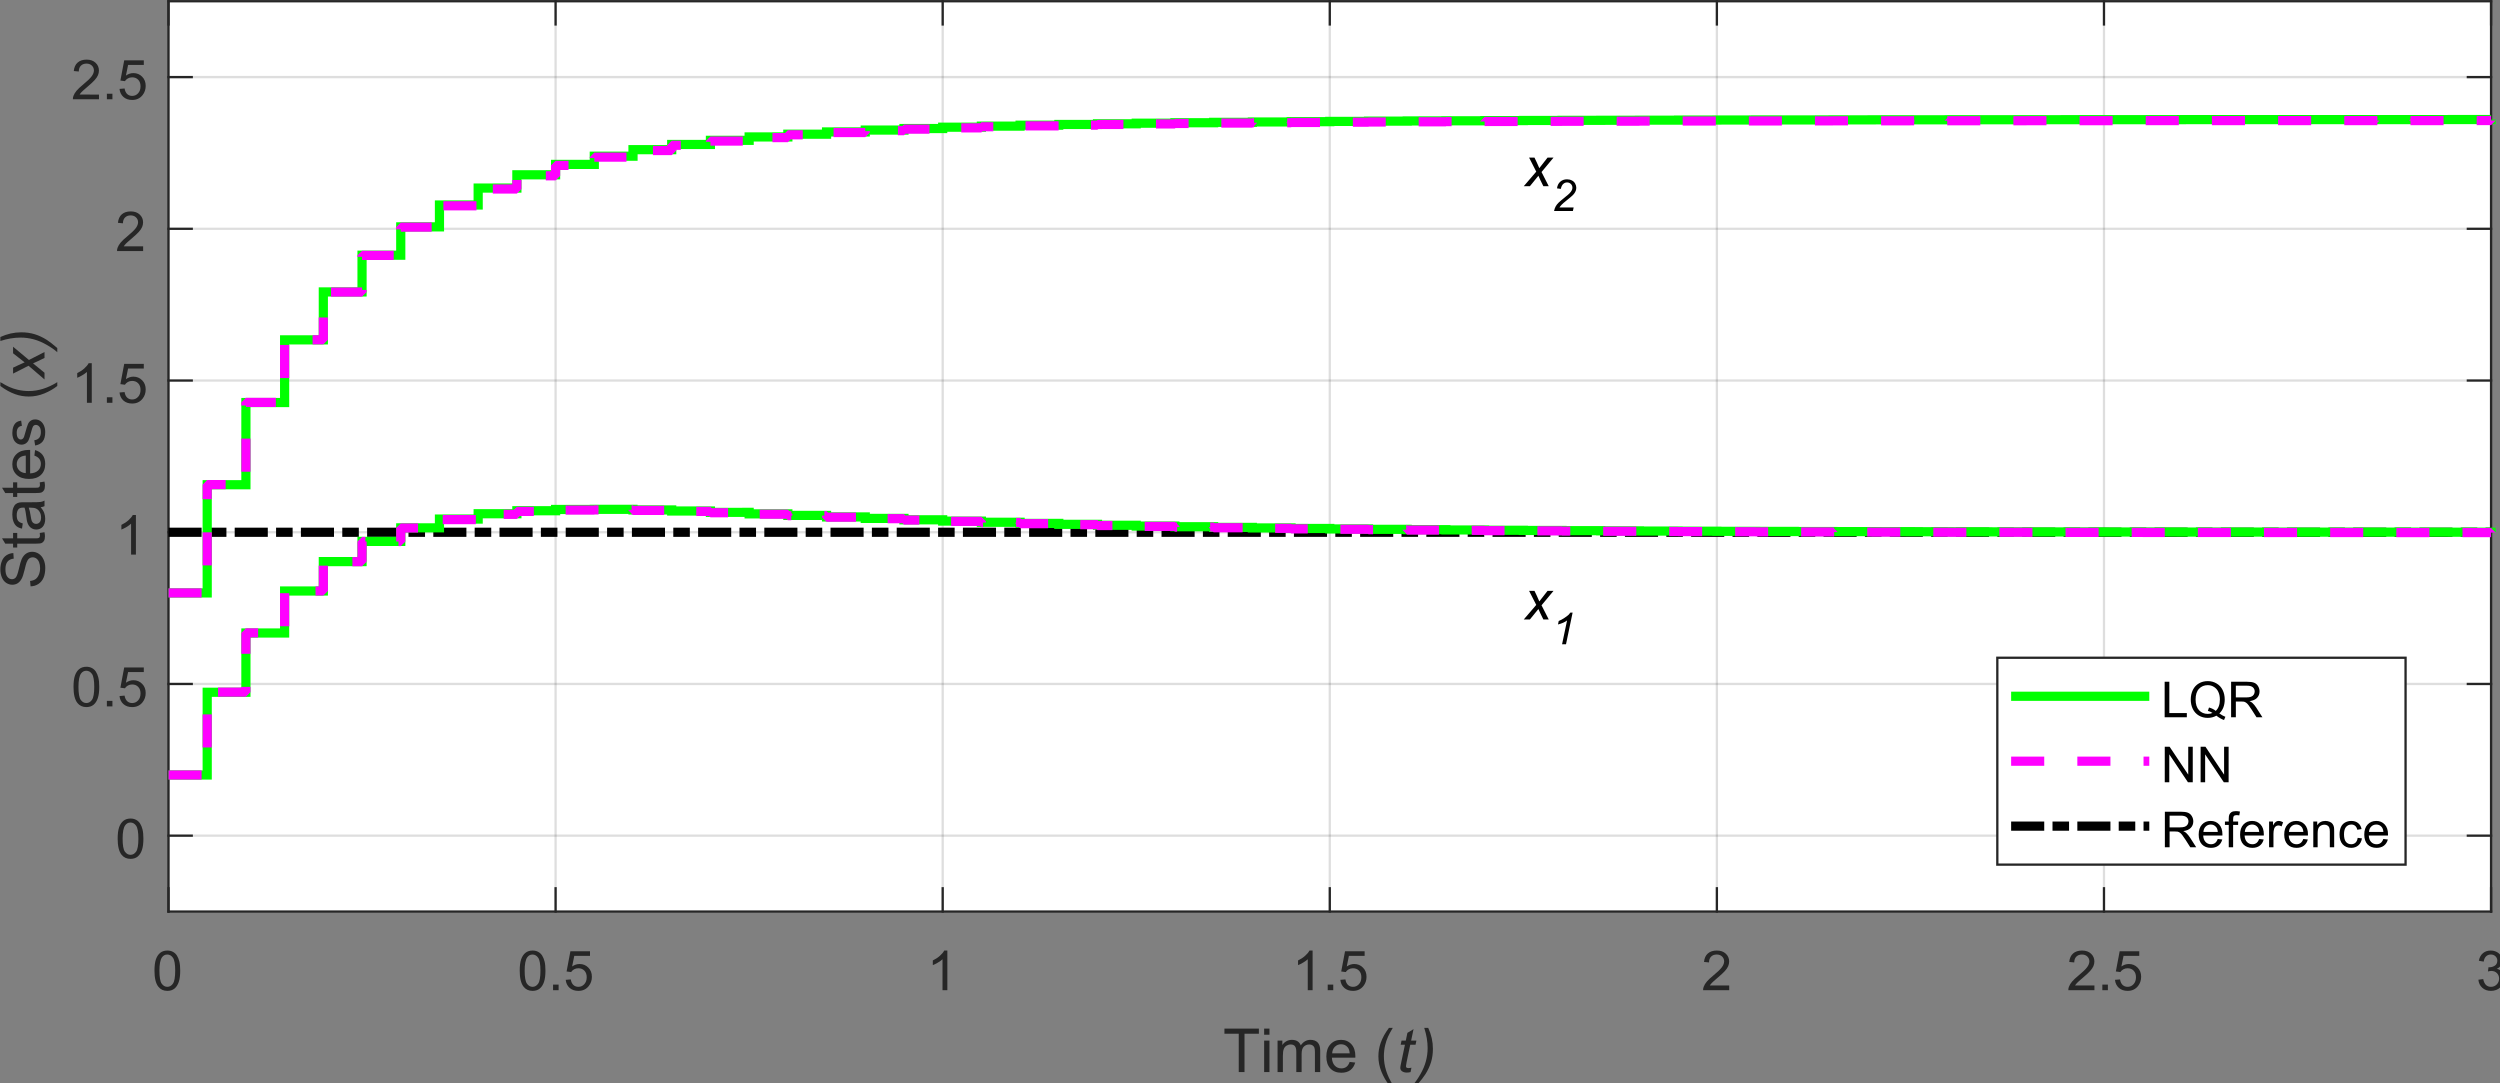 <?xml version="1.0" encoding="UTF-8" standalone="no"?>
<!-- Created with Inkscape (http://www.inkscape.org/) -->

<svg
   width="192.14mm"
   height="83.233mm"
   viewBox="0 0 192.14 83.233"
   version="1.1"
   id="svg1"
   xml:space="preserve"
   xmlns:inkscape="http://www.inkscape.org/namespaces/inkscape"
   xmlns:sodipodi="http://sodipodi.sourceforge.net/DTD/sodipodi-0.dtd"
   xmlns="http://www.w3.org/2000/svg"
   xmlns:svg="http://www.w3.org/2000/svg"><rect x="0" y="0" width="192.14" height="83.233" fill="#808080" stroke="none"/><sodipodi:namedview
     id="namedview1"
     pagecolor="#ffffff"
     bordercolor="#000000"
     borderopacity="0.25"
     inkscape:showpageshadow="2"
     inkscape:pageopacity="0.0"
     inkscape:pagecheckerboard="0"
     inkscape:deskcolor="#d1d1d1"
     inkscape:document-units="mm"><inkscape:page
       x="-8.1545659e-06"
       y="0"
       width="192.14"
       height="83.233"
       id="page4"
       margin="0"
       bleed="0" /></sodipodi:namedview><defs
     id="defs1" /><g
     id="g1-78"
     inkscape:groupmode="layer"
     inkscape:label="1"
     transform="matrix(0.265,0,0,0.265,-16.942,-6.688)"><path
       id="path4-2"
       d="M 141,362 H 983 V 32 H 141 Z"
       style="fill:#ffffff;fill-opacity:1;fill-rule:nonzero;stroke:none"
       transform="scale(0.8,0.8)" /><path
       id="path5-2"
       d="M 141,362 V 32"
       style="fill:none;stroke:#262626;stroke-width:0.833;stroke-linecap:butt;stroke-linejoin:round;stroke-miterlimit:10;stroke-dasharray:none;stroke-opacity:0.149"
       transform="scale(0.8,0.8)" /><path
       id="path6-9"
       d="M 281.333,362 V 32"
       style="fill:none;stroke:#262626;stroke-width:0.833;stroke-linecap:butt;stroke-linejoin:round;stroke-miterlimit:10;stroke-dasharray:none;stroke-opacity:0.149"
       transform="scale(0.8,0.8)" /><path
       id="path7-4"
       d="M 421.667,362 V 32"
       style="fill:none;stroke:#262626;stroke-width:0.833;stroke-linecap:butt;stroke-linejoin:round;stroke-miterlimit:10;stroke-dasharray:none;stroke-opacity:0.149"
       transform="scale(0.8,0.8)" /><path
       id="path8-0"
       d="M 562,362 V 32"
       style="fill:none;stroke:#262626;stroke-width:0.833;stroke-linecap:butt;stroke-linejoin:round;stroke-miterlimit:10;stroke-dasharray:none;stroke-opacity:0.149"
       transform="scale(0.8,0.8)" /><path
       id="path9-4"
       d="M 702.333,362 V 32"
       style="fill:none;stroke:#262626;stroke-width:0.833;stroke-linecap:butt;stroke-linejoin:round;stroke-miterlimit:10;stroke-dasharray:none;stroke-opacity:0.149"
       transform="scale(0.8,0.8)" /><path
       id="path10-9"
       d="M 842.667,362 V 32"
       style="fill:none;stroke:#262626;stroke-width:0.833;stroke-linecap:butt;stroke-linejoin:round;stroke-miterlimit:10;stroke-dasharray:none;stroke-opacity:0.149"
       transform="scale(0.8,0.8)" /><path
       id="path11-0"
       d="M 983,362 V 32"
       style="fill:none;stroke:#262626;stroke-width:0.833;stroke-linecap:butt;stroke-linejoin:round;stroke-miterlimit:10;stroke-dasharray:none;stroke-opacity:0.149"
       transform="scale(0.8,0.8)" /><path
       id="path12-7"
       d="M 983,334.5 H 141"
       style="fill:none;stroke:#262626;stroke-width:0.833;stroke-linecap:butt;stroke-linejoin:round;stroke-miterlimit:10;stroke-dasharray:none;stroke-opacity:0.149"
       transform="scale(0.8,0.8)" /><path
       id="path13-8"
       d="M 983,279.5 H 141"
       style="fill:none;stroke:#262626;stroke-width:0.833;stroke-linecap:butt;stroke-linejoin:round;stroke-miterlimit:10;stroke-dasharray:none;stroke-opacity:0.149"
       transform="scale(0.8,0.8)" /><path
       id="path14-4"
       d="M 983,224.5 H 141"
       style="fill:none;stroke:#262626;stroke-width:0.833;stroke-linecap:butt;stroke-linejoin:round;stroke-miterlimit:10;stroke-dasharray:none;stroke-opacity:0.149"
       transform="scale(0.8,0.8)" /><path
       id="path15-5"
       d="M 983,169.5 H 141"
       style="fill:none;stroke:#262626;stroke-width:0.833;stroke-linecap:butt;stroke-linejoin:round;stroke-miterlimit:10;stroke-dasharray:none;stroke-opacity:0.149"
       transform="scale(0.8,0.8)" /><path
       id="path16-1"
       d="M 983,114.5 H 141"
       style="fill:none;stroke:#262626;stroke-width:0.833;stroke-linecap:butt;stroke-linejoin:round;stroke-miterlimit:10;stroke-dasharray:none;stroke-opacity:0.149"
       transform="scale(0.8,0.8)" /><path
       id="path17-5"
       d="M 983,59.5 H 141"
       style="fill:none;stroke:#262626;stroke-width:0.833;stroke-linecap:butt;stroke-linejoin:round;stroke-miterlimit:10;stroke-dasharray:none;stroke-opacity:0.149"
       transform="scale(0.8,0.8)" /><path
       id="path18-1"
       d="M 141,362 H 983"
       style="fill:none;stroke:#262626;stroke-width:0.833;stroke-linecap:square;stroke-linejoin:round;stroke-miterlimit:10;stroke-dasharray:none;stroke-opacity:1"
       transform="scale(0.8,0.8)" /><path
       id="path19-2"
       d="M 141,32 H 983"
       style="fill:none;stroke:#262626;stroke-width:0.833;stroke-linecap:square;stroke-linejoin:round;stroke-miterlimit:10;stroke-dasharray:none;stroke-opacity:1"
       transform="scale(0.8,0.8)" /><path
       id="path20-7"
       d="m 141,362 v -8.42"
       style="fill:none;stroke:#262626;stroke-width:0.833;stroke-linecap:square;stroke-linejoin:round;stroke-miterlimit:10;stroke-dasharray:none;stroke-opacity:1"
       transform="scale(0.8,0.8)" /><path
       id="path21-2"
       d="m 281.333,362 v -8.42"
       style="fill:none;stroke:#262626;stroke-width:0.833;stroke-linecap:square;stroke-linejoin:round;stroke-miterlimit:10;stroke-dasharray:none;stroke-opacity:1"
       transform="scale(0.8,0.8)" /><path
       id="path22-4"
       d="m 421.667,362 v -8.42"
       style="fill:none;stroke:#262626;stroke-width:0.833;stroke-linecap:square;stroke-linejoin:round;stroke-miterlimit:10;stroke-dasharray:none;stroke-opacity:1"
       transform="scale(0.8,0.8)" /><path
       id="path23-7"
       d="m 562,362 v -8.42"
       style="fill:none;stroke:#262626;stroke-width:0.833;stroke-linecap:square;stroke-linejoin:round;stroke-miterlimit:10;stroke-dasharray:none;stroke-opacity:1"
       transform="scale(0.8,0.8)" /><path
       id="path24-2"
       d="m 702.333,362 v -8.42"
       style="fill:none;stroke:#262626;stroke-width:0.833;stroke-linecap:square;stroke-linejoin:round;stroke-miterlimit:10;stroke-dasharray:none;stroke-opacity:1"
       transform="scale(0.8,0.8)" /><path
       id="path25-3"
       d="m 842.667,362 v -8.42"
       style="fill:none;stroke:#262626;stroke-width:0.833;stroke-linecap:square;stroke-linejoin:round;stroke-miterlimit:10;stroke-dasharray:none;stroke-opacity:1"
       transform="scale(0.8,0.8)" /><path
       id="path26-3"
       d="m 983,362 v -8.42"
       style="fill:none;stroke:#262626;stroke-width:0.833;stroke-linecap:square;stroke-linejoin:round;stroke-miterlimit:10;stroke-dasharray:none;stroke-opacity:1"
       transform="scale(0.8,0.8)" /><path
       id="path27-8"
       d="m 141,32 v 8.42"
       style="fill:none;stroke:#262626;stroke-width:0.833;stroke-linecap:square;stroke-linejoin:round;stroke-miterlimit:10;stroke-dasharray:none;stroke-opacity:1"
       transform="scale(0.8,0.8)" /><path
       id="path28-3"
       d="m 281.333,32 v 8.42"
       style="fill:none;stroke:#262626;stroke-width:0.833;stroke-linecap:square;stroke-linejoin:round;stroke-miterlimit:10;stroke-dasharray:none;stroke-opacity:1"
       transform="scale(0.8,0.8)" /><path
       id="path29-5"
       d="m 421.667,32 v 8.42"
       style="fill:none;stroke:#262626;stroke-width:0.833;stroke-linecap:square;stroke-linejoin:round;stroke-miterlimit:10;stroke-dasharray:none;stroke-opacity:1"
       transform="scale(0.8,0.8)" /><path
       id="path30-9"
       d="m 562,32 v 8.42"
       style="fill:none;stroke:#262626;stroke-width:0.833;stroke-linecap:square;stroke-linejoin:round;stroke-miterlimit:10;stroke-dasharray:none;stroke-opacity:1"
       transform="scale(0.8,0.8)" /><path
       id="path31-8"
       d="m 702.333,32 v 8.42"
       style="fill:none;stroke:#262626;stroke-width:0.833;stroke-linecap:square;stroke-linejoin:round;stroke-miterlimit:10;stroke-dasharray:none;stroke-opacity:1"
       transform="scale(0.8,0.8)" /><path
       id="path32-2"
       d="m 842.667,32 v 8.42"
       style="fill:none;stroke:#262626;stroke-width:0.833;stroke-linecap:square;stroke-linejoin:round;stroke-miterlimit:10;stroke-dasharray:none;stroke-opacity:1"
       transform="scale(0.8,0.8)" /><path
       id="path33-6"
       d="m 983,32 v 8.42"
       style="fill:none;stroke:#262626;stroke-width:0.833;stroke-linecap:square;stroke-linejoin:round;stroke-miterlimit:10;stroke-dasharray:none;stroke-opacity:1"
       transform="scale(0.8,0.8)" /><path
       id="path34-6"
       d="m 0.841,-7.068 c 0,-1.689 0.166,-3.05 0.508,-4.08 0.351,-1.025 0.869,-1.82 1.562,-2.382 0.688,-0.556 1.552,-0.839 2.596,-0.839 0.766,0 1.435,0.156 2.011,0.469 0.586,0.303 1.064,0.742 1.444,1.328 0.376,0.586 0.669,1.298 0.878,2.128 0.22,0.835 0.332,1.962 0.332,3.377 0,1.679 -0.176,3.041 -0.527,4.08 -0.342,1.03 -0.854,1.83 -1.542,2.401 -0.693,0.561 -1.557,0.839 -2.596,0.839 -1.381,0 -2.469,-0.498 -3.26,-1.503 C 1.31,-2.432 0.841,-4.374 0.841,-7.068 Z m 1.796,0 c 0,2.357 0.273,3.924 0.82,4.705 0.556,0.771 1.24,1.152 2.05,1.152 0.805,0 1.484,-0.39 2.03,-1.171 0.547,-0.781 0.82,-2.343 0.82,-4.685 0,-2.352 -0.273,-3.914 -0.82,-4.685 -0.547,-0.781 -1.23,-1.171 -2.05,-1.171 -0.81,0 -1.454,0.347 -1.933,1.035 -0.615,0.874 -0.917,2.479 -0.917,4.822 z m 0,0"
       style="fill:#262626;fill-opacity:1;fill-rule:nonzero;stroke:none"
       aria-label="0"
       transform="matrix(0.8,0,0,0.8,108.061,312.411)" /><path
       id="path35-0"
       d="m 0.84,-7.068 c 0,-1.689 0.166,-3.05 0.508,-4.08 0.351,-1.025 0.869,-1.82 1.562,-2.382 0.688,-0.556 1.552,-0.839 2.596,-0.839 0.766,0 1.435,0.156 2.011,0.469 0.586,0.303 1.064,0.742 1.444,1.328 0.376,0.586 0.669,1.298 0.878,2.128 0.22,0.835 0.332,1.962 0.332,3.377 0,1.679 -0.176,3.041 -0.527,4.08 -0.342,1.03 -0.854,1.83 -1.542,2.401 -0.693,0.561 -1.557,0.839 -2.596,0.839 -1.381,0 -2.469,-0.498 -3.26,-1.503 C 1.309,-2.432 0.84,-4.374 0.84,-7.068 Z m 1.796,0 c 0,2.357 0.273,3.924 0.82,4.705 0.556,0.771 1.24,1.152 2.05,1.152 0.805,0 1.484,-0.39 2.03,-1.171 0.547,-0.781 0.82,-2.343 0.82,-4.685 0,-2.352 -0.273,-3.914 -0.82,-4.685 -0.547,-0.781 -1.23,-1.171 -2.05,-1.171 -0.81,0 -1.454,0.347 -1.933,1.035 -0.615,0.874 -0.917,2.479 -0.917,4.822 z m 10.297,7.067 v -2.011 h 2.011 v 2.011 z m 4.587,-3.748 1.835,-0.156 c 0.142,0.898 0.459,1.576 0.956,2.03 0.493,0.444 1.093,0.664 1.796,0.664 0.844,0 1.562,-0.317 2.147,-0.957 0.586,-0.634 0.878,-1.484 0.878,-2.538 0,-1.001 -0.283,-1.786 -0.839,-2.362 -0.561,-0.586 -1.298,-0.878 -2.206,-0.878 -0.576,0 -1.088,0.132 -1.542,0.39 -0.459,0.264 -0.815,0.595 -1.074,0.996 l -1.64,-0.215 1.386,-7.34 h 7.105 v 1.679 h -5.7 l -0.781,3.846 c 0.859,-0.595 1.762,-0.898 2.713,-0.898 1.249,0 2.303,0.439 3.162,1.308 0.859,0.859 1.288,1.967 1.288,3.319 0,1.303 -0.381,2.421 -1.132,3.358 -0.927,1.171 -2.181,1.757 -3.767,1.757 -1.303,0 -2.362,-0.361 -3.182,-1.093 C 18.106,-1.583 17.637,-2.549 17.52,-3.75 Z m 0,0"
       style="fill:#262626;fill-opacity:1;fill-rule:nonzero;stroke:none"
       aria-label="0.5"
       transform="matrix(0.8,0,0,0.8,213.988,312.411)" /><path
       id="path36-0"
       d="M 7.458,-0.001 H 5.701 V -11.207 c -0.429,0.405 -0.991,0.81 -1.679,1.21 -0.678,0.405 -1.288,0.713 -1.835,0.918 v -1.698 c 0.976,-0.469 1.825,-1.025 2.557,-1.679 0.742,-0.664 1.269,-1.298 1.581,-1.913 h 1.132 z m 0,0"
       style="fill:#262626;fill-opacity:1;fill-rule:nonzero;stroke:none"
       aria-label="1"
       transform="matrix(0.8,0,0,0.8,332.721,312.411)" /><path
       id="path37-8"
       d="M 7.457,-0.001 H 5.701 V -11.207 c -0.429,0.405 -0.991,0.81 -1.679,1.21 -0.678,0.405 -1.288,0.713 -1.835,0.918 v -1.698 c 0.976,-0.469 1.825,-1.025 2.557,-1.679 0.742,-0.664 1.269,-1.298 1.581,-1.913 H 7.457 Z m 5.48,0 v -2.011 h 2.011 v 2.011 z m 4.582,-3.748 1.835,-0.156 c 0.142,0.898 0.459,1.576 0.956,2.03 0.493,0.444 1.093,0.664 1.796,0.664 0.844,0 1.562,-0.317 2.147,-0.957 0.586,-0.634 0.878,-1.484 0.878,-2.538 0,-1.001 -0.283,-1.786 -0.839,-2.362 -0.561,-0.586 -1.298,-0.878 -2.206,-0.878 -0.576,0 -1.088,0.132 -1.542,0.39 -0.459,0.264 -0.815,0.595 -1.074,0.996 l -1.64,-0.215 1.386,-7.34 h 7.105 v 1.679 h -5.7 l -0.781,3.846 c 0.859,-0.595 1.762,-0.898 2.713,-0.898 1.249,0 2.303,0.439 3.162,1.308 0.859,0.859 1.288,1.967 1.288,3.319 0,1.303 -0.381,2.421 -1.132,3.358 -0.927,1.171 -2.181,1.757 -3.767,1.757 -1.303,0 -2.362,-0.361 -3.182,-1.093 C 18.106,-1.583 17.637,-2.549 17.52,-3.75 Z m 0,0"
       style="fill:#262626;fill-opacity:1;fill-rule:nonzero;stroke:none"
       aria-label="1.5"
       transform="matrix(0.8,0,0,0.8,438.648,312.411)" /><path
       id="path38-0"
       d="m 10.074,-1.7 v 1.698 H 0.607 C 0.592,-0.431 0.665,-0.841 0.821,-1.231 1.055,-1.866 1.436,-2.5 1.973,-3.125 c 0.532,-0.625 1.298,-1.347 2.303,-2.167 1.547,-1.274 2.596,-2.284 3.143,-3.026 0.547,-0.752 0.82,-1.464 0.82,-2.128 0,-0.688 -0.249,-1.274 -0.742,-1.757 -0.498,-0.478 -1.147,-0.722 -1.952,-0.722 -0.849,0 -1.523,0.254 -2.03,0.761 -0.508,0.508 -0.761,1.21 -0.761,2.108 l -1.815,-0.176 c 0.127,-1.352 0.595,-2.382 1.405,-3.085 0.805,-0.703 1.884,-1.054 3.24,-1.054 1.376,0 2.464,0.386 3.26,1.152 0.805,0.756 1.21,1.694 1.21,2.811 0,0.576 -0.117,1.142 -0.351,1.698 -0.234,0.547 -0.625,1.127 -1.171,1.737 -0.547,0.615 -1.454,1.454 -2.713,2.518 -1.054,0.888 -1.732,1.493 -2.03,1.816 -0.303,0.312 -0.547,0.625 -0.742,0.937 z m 0,0"
       style="fill:#262626;fill-opacity:1;fill-rule:nonzero;stroke:none"
       aria-label="2"
       transform="matrix(0.8,0,0,0.8,557.382,312.411)" /><path
       id="path39-3"
       d="m 10.073,-1.7 v 1.698 H 0.606 C 0.591,-0.431 0.664,-0.841 0.82,-1.231 1.055,-1.866 1.435,-2.5 1.972,-3.125 c 0.532,-0.625 1.298,-1.347 2.303,-2.167 1.547,-1.274 2.596,-2.284 3.143,-3.026 0.547,-0.752 0.82,-1.464 0.82,-2.128 0,-0.688 -0.249,-1.274 -0.742,-1.757 -0.498,-0.478 -1.147,-0.722 -1.952,-0.722 -0.849,0 -1.523,0.254 -2.03,0.761 -0.508,0.508 -0.761,1.21 -0.761,2.108 l -1.815,-0.176 c 0.127,-1.352 0.595,-2.382 1.405,-3.085 0.805,-0.703 1.884,-1.054 3.24,-1.054 1.376,0 2.464,0.386 3.26,1.152 0.805,0.756 1.21,1.694 1.21,2.811 0,0.576 -0.117,1.142 -0.351,1.698 -0.234,0.547 -0.625,1.127 -1.171,1.737 -0.547,0.615 -1.454,1.454 -2.713,2.518 -1.054,0.888 -1.732,1.493 -2.03,1.816 -0.303,0.312 -0.547,0.625 -0.742,0.937 z m 2.865,1.698 v -2.011 h 2.011 v 2.011 z m 4.582,-3.748 1.835,-0.156 c 0.142,0.898 0.459,1.576 0.956,2.03 0.493,0.444 1.093,0.664 1.796,0.664 0.844,0 1.562,-0.317 2.147,-0.957 0.586,-0.634 0.878,-1.484 0.878,-2.538 0,-1.001 -0.283,-1.786 -0.839,-2.362 -0.561,-0.586 -1.298,-0.878 -2.206,-0.878 -0.576,0 -1.088,0.132 -1.542,0.39 -0.459,0.264 -0.815,0.595 -1.074,0.996 l -1.64,-0.215 1.386,-7.34 h 7.105 v 1.679 h -5.7 l -0.781,3.846 c 0.859,-0.595 1.762,-0.898 2.713,-0.898 1.249,0 2.303,0.439 3.162,1.308 0.859,0.859 1.288,1.967 1.288,3.319 0,1.303 -0.381,2.421 -1.132,3.358 -0.927,1.171 -2.181,1.757 -3.767,1.757 -1.303,0 -2.362,-0.361 -3.182,-1.093 C 18.105,-1.583 17.637,-2.549 17.52,-3.75 Z m 0,0"
       style="fill:#262626;fill-opacity:1;fill-rule:nonzero;stroke:none"
       aria-label="2.5"
       transform="matrix(0.8,0,0,0.8,663.308,312.411)" /><path
       id="path40-9"
       d="M 0.841,-3.789 2.597,-4.023 c 0.205,1.005 0.551,1.728 1.035,2.167 0.478,0.429 1.074,0.644 1.776,0.644 0.82,0 1.513,-0.283 2.089,-0.859 0.571,-0.571 0.859,-1.279 0.859,-2.128 0,-0.805 -0.268,-1.469 -0.8,-1.991 -0.522,-0.517 -1.191,-0.781 -2.011,-0.781 -0.327,0 -0.737,0.068 -1.23,0.195 l 0.195,-1.542 c 0.117,0.015 0.205,0.02 0.273,0.02 0.752,0 1.43,-0.195 2.03,-0.586 0.595,-0.39 0.898,-0.996 0.898,-1.816 0,-0.634 -0.224,-1.162 -0.664,-1.581 -0.429,-0.429 -0.991,-0.644 -1.679,-0.644 -0.693,0 -1.264,0.215 -1.718,0.644 -0.459,0.429 -0.752,1.074 -0.878,1.933 l -1.757,-0.312 c 0.22,-1.181 0.708,-2.094 1.464,-2.733 0.766,-0.649 1.718,-0.976 2.85,-0.976 0.781,0 1.493,0.171 2.147,0.508 0.664,0.327 1.161,0.781 1.503,1.367 0.351,0.576 0.527,1.186 0.527,1.835 0,0.625 -0.171,1.191 -0.508,1.698 -0.327,0.508 -0.815,0.913 -1.464,1.21 0.844,0.195 1.503,0.6 1.972,1.21 0.478,0.615 0.722,1.381 0.722,2.304 0,1.249 -0.464,2.313 -1.386,3.182 -0.913,0.874 -2.064,1.308 -3.455,1.308 -1.249,0 -2.294,-0.371 -3.123,-1.113 C 1.431,-1.612 0.958,-2.588 0.841,-3.789 Z m 0,0"
       style="fill:#262626;fill-opacity:1;fill-rule:nonzero;stroke:none"
       aria-label="3"
       transform="matrix(0.8,0,0,0.8,782.042,312.411)" /><path
       id="path41-6"
       d="M 5.7,7.8950101e-4 V -13.899 H 0.508 v -1.855 H 13.001 v 1.855 H 7.789 V 7.8950101e-4 Z M 14.904,-13.528 v -2.226 h 1.933 v 2.226 z m 0,13.529 V -11.4 h 1.933 V 7.8950101e-4 Z m 4.865,0 V -11.4 h 1.737 v 1.601 c 0.351,-0.556 0.825,-1.005 1.425,-1.347 0.595,-0.351 1.274,-0.527 2.03,-0.527 0.844,0 1.532,0.176 2.069,0.527 0.547,0.351 0.927,0.849 1.152,1.484 0.908,-1.337 2.089,-2.011 3.533,-2.011 1.132,0 1.996,0.322 2.596,0.957 0.61,0.625 0.917,1.591 0.917,2.889 V 7.8950101e-4 H 33.316 V -7.183 c 0,-0.781 -0.068,-1.337 -0.195,-1.679 -0.132,-0.337 -0.361,-0.61 -0.683,-0.82 -0.327,-0.205 -0.712,-0.312 -1.152,-0.312 -0.81,0 -1.479,0.268 -2.011,0.8 -0.522,0.537 -0.781,1.386 -0.781,2.557 V 7.8950101e-4 H 26.562 V -7.418 c 0,-0.859 -0.166,-1.503 -0.488,-1.933 -0.312,-0.429 -0.83,-0.644 -1.542,-0.644 -0.547,0 -1.054,0.146 -1.523,0.429 -0.459,0.288 -0.791,0.713 -0.996,1.269 -0.21,0.547 -0.312,1.342 -0.312,2.382 V 7.8950101e-4 Z M 45.907,-3.669 l 2.011,0.234 c -0.327,1.171 -0.913,2.084 -1.757,2.733 -0.849,0.639 -1.933,0.957 -3.26,0.957 -1.669,0 -2.996,-0.512 -3.982,-1.542 -0.976,-1.025 -1.464,-2.465 -1.464,-4.314 0,-1.923 0.493,-3.416 1.484,-4.471 0.986,-1.064 2.269,-1.601 3.845,-1.601 1.523,0 2.762,0.522 3.728,1.562 0.976,1.044 1.464,2.509 1.464,4.392 0,0.107 -0.01,0.273 -0.02,0.508 h -8.491 c 0.063,1.249 0.415,2.216 1.054,2.889 0.634,0.664 1.43,0.996 2.381,0.996 0.712,0 1.318,-0.181 1.815,-0.547 0.508,-0.376 0.903,-0.976 1.191,-1.796 z M 39.563,-6.793 h 6.364 c -0.078,-0.961 -0.322,-1.684 -0.722,-2.167 -0.615,-0.742 -1.415,-1.113 -2.401,-1.113 -0.888,0 -1.635,0.303 -2.245,0.898 -0.6,0.586 -0.932,1.381 -0.996,2.382 z M 60.152,4.628 C 59.083,3.285 58.18,1.709 57.438,-0.097 56.697,-1.903 56.326,-3.772 56.326,-5.7 c 0,-1.703 0.278,-3.338 0.839,-4.9 0.634,-1.806 1.63,-3.612 2.987,-5.408 h 1.386 c -0.874,1.484 -1.444,2.548 -1.718,3.182 -0.444,0.991 -0.791,2.021 -1.035,3.085 -0.312,1.342 -0.468,2.689 -0.468,4.041 0,3.451 1.074,6.891 3.221,10.327 z m 0,0"
       style="fill:#262626;fill-opacity:1;fill-rule:nonzero;stroke:none"
       aria-label="Time ("
       transform="matrix(0.8,0,0,0.8,418.637,336.156)" /><path
       id="path42-1"
       d="M 5.272,-1.581 4.96,0.02 c -0.468,0.117 -0.927,0.176 -1.366,0.176 -0.771,0 -1.381,-0.19 -1.835,-0.566 C 1.407,-0.653 1.231,-1.044 1.231,-1.541 c 0,-0.259 0.098,-0.839 0.293,-1.737 L 2.91,-9.897 H 1.368 L 1.68,-11.4 h 1.542 l 0.586,-2.811 2.225,-1.347 -0.878,4.158 H 7.068 L 6.756,-9.897 H 4.843 l -1.327,6.306 c -0.156,0.796 -0.234,1.269 -0.234,1.425 0,0.234 0.063,0.42 0.195,0.547 0.127,0.117 0.342,0.176 0.644,0.176 0.429,0 0.81,-0.044 1.152,-0.137 z m 0,0"
       style="fill:#262626;fill-opacity:1;fill-rule:nonzero;stroke:none"
       aria-label="t"
       transform="matrix(0.8,0,0,0.8,469.065,336.156)" /><path
       id="path43-0"
       d="m 4.353,-16.007 c 1.132,2.46 1.698,4.988 1.698,7.575 0,1.747 -0.229,3.368 -0.683,4.861 C 4.909,-2.088 4.221,-0.614 3.299,0.84 2.674,1.816 1.688,3.076 0.351,4.628 H -1.172 C -0.337,3.73 0.546,2.465 1.483,0.84 2.42,-0.785 3.094,-2.381 3.513,-3.943 c 0.415,-1.562 0.625,-3.143 0.625,-4.744 0,-2.352 -0.41,-4.793 -1.23,-7.321 z m 0,0"
       style="fill:#262626;fill-opacity:1;fill-rule:nonzero;stroke:none"
       aria-label=")"
       transform="matrix(0.8,0,0,0.8,474.668,336.156)" /><path
       id="path44-5"
       d="M 141,362 V 32"
       style="fill:none;stroke:#262626;stroke-width:0.833;stroke-linecap:square;stroke-linejoin:round;stroke-miterlimit:10;stroke-dasharray:none;stroke-opacity:1"
       transform="scale(0.8,0.8)" /><path
       id="path45-1"
       d="M 983,362 V 32"
       style="fill:none;stroke:#262626;stroke-width:0.833;stroke-linecap:square;stroke-linejoin:round;stroke-miterlimit:10;stroke-dasharray:none;stroke-opacity:1"
       transform="scale(0.8,0.8)" /><path
       id="path46-3"
       d="m 141,334.5 h 8.42"
       style="fill:none;stroke:#262626;stroke-width:0.833;stroke-linecap:square;stroke-linejoin:round;stroke-miterlimit:10;stroke-dasharray:none;stroke-opacity:1"
       transform="scale(0.8,0.8)" /><path
       id="path47-2"
       d="m 141,279.5 h 8.42"
       style="fill:none;stroke:#262626;stroke-width:0.833;stroke-linecap:square;stroke-linejoin:round;stroke-miterlimit:10;stroke-dasharray:none;stroke-opacity:1"
       transform="scale(0.8,0.8)" /><path
       id="path48-7"
       d="m 141,224.5 h 8.42"
       style="fill:none;stroke:#262626;stroke-width:0.833;stroke-linecap:square;stroke-linejoin:round;stroke-miterlimit:10;stroke-dasharray:none;stroke-opacity:1"
       transform="scale(0.8,0.8)" /><path
       id="path49-6"
       d="m 141,169.5 h 8.42"
       style="fill:none;stroke:#262626;stroke-width:0.833;stroke-linecap:square;stroke-linejoin:round;stroke-miterlimit:10;stroke-dasharray:none;stroke-opacity:1"
       transform="scale(0.8,0.8)" /><path
       id="path50-2"
       d="m 141,114.5 h 8.42"
       style="fill:none;stroke:#262626;stroke-width:0.833;stroke-linecap:square;stroke-linejoin:round;stroke-miterlimit:10;stroke-dasharray:none;stroke-opacity:1"
       transform="scale(0.8,0.8)" /><path
       id="path51-0"
       d="m 141,59.5 h 8.42"
       style="fill:none;stroke:#262626;stroke-width:0.833;stroke-linecap:square;stroke-linejoin:round;stroke-miterlimit:10;stroke-dasharray:none;stroke-opacity:1"
       transform="scale(0.8,0.8)" /><path
       id="path52-0"
       d="m 983,334.5 h -8.42"
       style="fill:none;stroke:#262626;stroke-width:0.833;stroke-linecap:square;stroke-linejoin:round;stroke-miterlimit:10;stroke-dasharray:none;stroke-opacity:1"
       transform="scale(0.8,0.8)" /><path
       id="path53-8"
       d="m 983,279.5 h -8.42"
       style="fill:none;stroke:#262626;stroke-width:0.833;stroke-linecap:square;stroke-linejoin:round;stroke-miterlimit:10;stroke-dasharray:none;stroke-opacity:1"
       transform="scale(0.8,0.8)" /><path
       id="path54-6"
       d="m 983,224.5 h -8.42"
       style="fill:none;stroke:#262626;stroke-width:0.833;stroke-linecap:square;stroke-linejoin:round;stroke-miterlimit:10;stroke-dasharray:none;stroke-opacity:1"
       transform="scale(0.8,0.8)" /><path
       id="path55-4"
       d="m 983,169.5 h -8.42"
       style="fill:none;stroke:#262626;stroke-width:0.833;stroke-linecap:square;stroke-linejoin:round;stroke-miterlimit:10;stroke-dasharray:none;stroke-opacity:1"
       transform="scale(0.8,0.8)" /><path
       id="path56-1"
       d="m 983,114.5 h -8.42"
       style="fill:none;stroke:#262626;stroke-width:0.833;stroke-linecap:square;stroke-linejoin:round;stroke-miterlimit:10;stroke-dasharray:none;stroke-opacity:1"
       transform="scale(0.8,0.8)" /><path
       id="path57-8"
       d="m 983,59.5 h -8.42"
       style="fill:none;stroke:#262626;stroke-width:0.833;stroke-linecap:square;stroke-linejoin:round;stroke-miterlimit:10;stroke-dasharray:none;stroke-opacity:1"
       transform="scale(0.8,0.8)" /><path
       id="path58-6"
       d="m 0.837,-7.069 c 0,-1.689 0.166,-3.05 0.508,-4.08 0.351,-1.025 0.869,-1.82 1.562,-2.382 0.688,-0.556 1.552,-0.839 2.596,-0.839 0.766,0 1.435,0.156 2.011,0.469 0.586,0.303 1.064,0.742 1.444,1.328 0.376,0.586 0.669,1.298 0.878,2.128 0.22,0.835 0.332,1.962 0.332,3.377 0,1.679 -0.176,3.041 -0.527,4.08 -0.342,1.03 -0.854,1.83 -1.542,2.401 -0.693,0.561 -1.557,0.839 -2.596,0.839 -1.381,0 -2.469,-0.498 -3.26,-1.503 C 1.306,-2.433 0.837,-4.375 0.837,-7.069 Z m 1.796,0 c 0,2.357 0.273,3.924 0.82,4.705 0.556,0.771 1.24,1.152 2.05,1.152 0.805,0 1.484,-0.39 2.03,-1.171 0.547,-0.781 0.82,-2.343 0.82,-4.685 0,-2.352 -0.273,-3.914 -0.82,-4.685 -0.547,-0.781 -1.23,-1.171 -2.05,-1.171 -0.81,0 -1.454,0.347 -1.933,1.035 -0.615,0.874 -0.917,2.479 -0.917,4.822 z m 0,0"
       style="fill:#262626;fill-opacity:1;fill-rule:nonzero;stroke:none"
       aria-label="0"
       transform="matrix(0.8,0,0,0.8,97.388,274.127)" /><path
       id="path59-3"
       d="m 0.84,-7.068 c 0,-1.689 0.166,-3.05 0.508,-4.08 0.351,-1.025 0.869,-1.82 1.562,-2.382 0.688,-0.556 1.552,-0.839 2.596,-0.839 0.766,0 1.435,0.156 2.011,0.469 0.586,0.303 1.064,0.742 1.444,1.328 0.376,0.586 0.669,1.298 0.878,2.128 0.22,0.835 0.332,1.962 0.332,3.377 0,1.679 -0.176,3.041 -0.527,4.08 -0.342,1.03 -0.854,1.83 -1.542,2.401 -0.693,0.561 -1.557,0.839 -2.596,0.839 -1.381,0 -2.469,-0.498 -3.26,-1.503 C 1.309,-2.432 0.84,-4.374 0.84,-7.068 Z m 1.796,0 c 0,2.357 0.273,3.924 0.82,4.705 0.556,0.771 1.24,1.152 2.05,1.152 0.805,0 1.484,-0.39 2.03,-1.171 0.547,-0.781 0.82,-2.343 0.82,-4.685 0,-2.352 -0.273,-3.914 -0.82,-4.685 -0.547,-0.781 -1.23,-1.171 -2.05,-1.171 -0.81,0 -1.454,0.347 -1.933,1.035 -0.615,0.874 -0.917,2.479 -0.917,4.822 z M 12.933,-0.001 V -2.012 h 2.011 v 2.011 z m 4.587,-3.748 1.835,-0.156 c 0.142,0.898 0.459,1.576 0.956,2.03 0.493,0.444 1.093,0.664 1.796,0.664 0.844,0 1.562,-0.317 2.147,-0.957 0.586,-0.634 0.878,-1.484 0.878,-2.538 0,-1.001 -0.283,-1.786 -0.839,-2.362 -0.561,-0.586 -1.298,-0.878 -2.206,-0.878 -0.576,0 -1.088,0.132 -1.542,0.39 -0.459,0.264 -0.815,0.595 -1.074,0.996 l -1.64,-0.215 1.386,-7.34 h 7.105 v 1.679 H 20.624 l -0.781,3.846 c 0.859,-0.595 1.762,-0.898 2.713,-0.898 1.249,0 2.303,0.439 3.162,1.308 0.859,0.859 1.288,1.967 1.288,3.319 0,1.303 -0.381,2.421 -1.132,3.358 -0.927,1.171 -2.181,1.757 -3.767,1.757 -1.303,0 -2.362,-0.361 -3.182,-1.093 C 18.106,-1.583 17.638,-2.549 17.52,-3.75 Z m 0,0"
       style="fill:#262626;fill-opacity:1;fill-rule:nonzero;stroke:none"
       aria-label="0.5"
       transform="matrix(0.8,0,0,0.8,84.581,230.107)" /><path
       id="path60-4"
       d="M 7.455,-2.6018366e-4 H 5.698 V -11.206 C 5.268,-10.801 4.707,-10.396 4.019,-9.996 3.341,-9.591 2.731,-9.283 2.184,-9.078 v -1.698 c 0.976,-0.469 1.825,-1.025 2.557,-1.679 0.742,-0.664 1.269,-1.298 1.581,-1.913 h 1.132 z m 0,0"
       style="fill:#262626;fill-opacity:1;fill-rule:nonzero;stroke:none"
       aria-label="1"
       transform="matrix(0.8,0,0,0.8,97.388,186.086)" /><path
       id="path61-2"
       d="M 7.458,7.9846561e-4 H 5.701 V -11.205 c -0.429,0.405 -0.991,0.81 -1.679,1.21 -0.678,0.405 -1.288,0.713 -1.835,0.918 v -1.698 c 0.976,-0.469 1.825,-1.025 2.557,-1.679 0.742,-0.664 1.269,-1.298 1.581,-1.913 h 1.132 z m 5.475,0 V -2.01 h 2.011 V 7.9846561e-4 Z m 4.587,-3.748 1.835,-0.156 c 0.142,0.898 0.459,1.576 0.956,2.03 0.493,0.444 1.093,0.664 1.796,0.664 0.844,0 1.562,-0.317 2.147,-0.957 0.586,-0.634 0.878,-1.484 0.878,-2.538 0,-1.001 -0.283,-1.786 -0.839,-2.362 -0.561,-0.586 -1.298,-0.878 -2.206,-0.878 -0.576,0 -1.088,0.132 -1.542,0.39 -0.459,0.264 -0.815,0.595 -1.074,0.996 l -1.64,-0.215 1.386,-7.34 h 7.105 v 1.679 H 20.624 l -0.781,3.846 c 0.859,-0.595 1.762,-0.898 2.713,-0.898 1.249,0 2.303,0.439 3.162,1.308 0.859,0.859 1.288,1.967 1.288,3.319 0,1.303 -0.381,2.421 -1.132,3.358 -0.927,1.171 -2.181,1.757 -3.767,1.757 -1.303,0 -2.362,-0.361 -3.182,-1.093 C 18.106,-1.581 17.638,-2.547 17.52,-3.747 Z m 0,0"
       style="fill:#262626;fill-opacity:1;fill-rule:nonzero;stroke:none"
       aria-label="1.5"
       transform="matrix(0.8,0,0,0.8,84.581,142.066)" /><path
       id="path62-8"
       d="M 10.07,-1.697 V 0.002 H 0.603 C 0.588,-0.428 0.662,-0.838 0.818,-1.228 1.052,-1.863 1.433,-2.497 1.969,-3.122 c 0.532,-0.625 1.298,-1.347 2.303,-2.167 1.547,-1.274 2.596,-2.284 3.143,-3.026 0.547,-0.752 0.82,-1.464 0.82,-2.128 0,-0.688 -0.249,-1.274 -0.742,-1.757 -0.498,-0.478 -1.147,-0.722 -1.952,-0.722 -0.849,0 -1.523,0.254 -2.03,0.761 -0.508,0.508 -0.761,1.21 -0.761,2.108 l -1.815,-0.176 c 0.127,-1.352 0.595,-2.382 1.405,-3.085 0.805,-0.703 1.884,-1.054 3.24,-1.054 1.376,0 2.464,0.386 3.26,1.152 0.805,0.756 1.21,1.694 1.21,2.811 0,0.576 -0.117,1.142 -0.351,1.698 -0.234,0.547 -0.625,1.127 -1.171,1.737 -0.547,0.615 -1.454,1.454 -2.713,2.518 -1.054,0.888 -1.732,1.493 -2.03,1.816 -0.303,0.312 -0.547,0.625 -0.742,0.937 z m 0,0"
       style="fill:#262626;fill-opacity:1;fill-rule:nonzero;stroke:none"
       aria-label="2"
       transform="matrix(0.8,0,0,0.8,97.388,98.045)" /><path
       id="path63-8"
       d="m 10.074,-1.7 v 1.698 H 0.606 C 0.592,-0.431 0.665,-0.841 0.821,-1.232 1.055,-1.866 1.436,-2.501 1.973,-3.126 c 0.532,-0.625 1.298,-1.347 2.303,-2.167 1.547,-1.274 2.596,-2.284 3.143,-3.026 0.547,-0.752 0.82,-1.464 0.82,-2.128 0,-0.688 -0.249,-1.274 -0.742,-1.757 -0.498,-0.478 -1.147,-0.722 -1.952,-0.722 -0.849,0 -1.523,0.254 -2.03,0.761 -0.508,0.508 -0.761,1.21 -0.761,2.108 l -1.815,-0.176 c 0.127,-1.352 0.595,-2.382 1.405,-3.085 0.805,-0.703 1.884,-1.054 3.24,-1.054 1.376,0 2.464,0.386 3.26,1.152 0.805,0.756 1.21,1.694 1.21,2.811 0,0.576 -0.117,1.142 -0.351,1.698 -0.234,0.547 -0.625,1.127 -1.171,1.737 -0.547,0.615 -1.454,1.454 -2.713,2.518 -1.054,0.888 -1.732,1.493 -2.03,1.816 -0.303,0.312 -0.547,0.625 -0.742,0.937 z m 2.86,1.698 V -2.013 h 2.011 v 2.011 z m 4.587,-3.748 1.835,-0.156 c 0.142,0.898 0.459,1.576 0.956,2.03 0.493,0.444 1.093,0.664 1.796,0.664 0.844,0 1.562,-0.317 2.147,-0.957 0.586,-0.634 0.878,-1.484 0.878,-2.538 0,-1.001 -0.283,-1.786 -0.839,-2.362 -0.561,-0.586 -1.298,-0.878 -2.206,-0.878 -0.576,0 -1.088,0.132 -1.542,0.39 -0.459,0.264 -0.815,0.595 -1.074,0.996 l -1.64,-0.215 1.386,-7.34 h 7.105 v 1.679 H 20.624 l -0.781,3.846 c 0.859,-0.595 1.762,-0.898 2.713,-0.898 1.249,0 2.303,0.439 3.162,1.308 0.859,0.859 1.288,1.967 1.288,3.319 0,1.303 -0.381,2.421 -1.132,3.358 -0.927,1.171 -2.181,1.757 -3.767,1.757 -1.303,0 -2.362,-0.361 -3.182,-1.093 C 18.106,-1.583 17.638,-2.55 17.52,-3.75 Z m 0,0"
       style="fill:#262626;fill-opacity:1;fill-rule:nonzero;stroke:none"
       aria-label="2.5"
       transform="matrix(0.8,0,0,0.8,84.581,54.025)" /><path
       id="path64-1"
       d="M 0.997,-5.055 2.949,-5.231 c 0.088,0.795 0.303,1.444 0.644,1.952 0.351,0.498 0.883,0.898 1.601,1.21 0.713,0.312 1.523,0.468 2.421,0.468 0.791,0 1.489,-0.117 2.089,-0.351 0.61,-0.234 1.064,-0.556 1.367,-0.976 0.298,-0.415 0.449,-0.864 0.449,-1.347 0,-0.493 -0.146,-0.922 -0.429,-1.288 C 10.802,-5.939 10.328,-6.251 9.665,-6.5 9.245,-6.666 8.308,-6.92 6.853,-7.261 5.409,-7.612 4.399,-7.944 3.828,-8.257 3.071,-8.647 2.505,-9.135 2.129,-9.721 1.763,-10.306 1.582,-10.955 1.582,-11.673 c 0,-0.791 0.225,-1.532 0.683,-2.225 0.454,-0.688 1.113,-1.21 1.972,-1.562 0.869,-0.361 1.835,-0.547 2.889,-0.547 1.171,0 2.196,0.19 3.085,0.566 0.898,0.366 1.586,0.917 2.069,1.659 0.478,0.732 0.742,1.557 0.781,2.479 l -2.011,0.137 c -0.107,-0.986 -0.469,-1.737 -1.093,-2.245 -0.615,-0.508 -1.523,-0.761 -2.733,-0.761 -1.264,0 -2.186,0.234 -2.772,0.703 -0.576,0.459 -0.859,1.01 -0.859,1.659 0,0.561 0.205,1.025 0.625,1.386 0.4,0.366 1.45,0.742 3.143,1.132 1.689,0.381 2.85,0.712 3.475,0.996 0.922,0.429 1.601,0.971 2.03,1.62 0.439,0.639 0.664,1.381 0.664,2.225 0,0.849 -0.244,1.64 -0.722,2.381 -0.483,0.732 -1.171,1.303 -2.069,1.718 C 9.84,0.064 8.83,0.274 7.712,0.274 6.278,0.274 5.082,0.064 4.12,-0.351 3.154,-0.766 2.402,-1.39 1.856,-2.225 1.309,-3.055 1.021,-4.001 0.997,-5.055 Z m 19.356,3.318 0.273,1.718 c -0.547,0.117 -1.035,0.176 -1.464,0.176 -0.703,-3e-8 -1.249,-0.112 -1.64,-0.332 -0.381,-0.22 -0.654,-0.512 -0.82,-0.878 -0.156,-0.361 -0.234,-1.122 -0.234,-2.284 v -6.559 l -1.406,-10e-8 10e-7,-1.503 h 1.406 l 1e-6,-2.83 1.933,-1.171 v 4.002 h 1.952 v 1.503 l -1.952,-1e-7 v 6.656 c 0,0.561 0.029,0.917 0.098,1.074 0.063,0.156 0.176,0.283 0.332,0.371 0.156,0.093 0.376,0.137 0.664,0.137 0.22,0 0.508,-0.024 0.859,-0.078 z m 9.341,0.332 c -0.717,0.615 -1.406,1.044 -2.069,1.288 -0.664,0.244 -1.381,0.371 -2.147,0.371 -1.249,-6e-8 -2.216,-0.303 -2.889,-0.917 -0.664,-0.61 -0.996,-1.391 -0.996,-2.342 0,-0.556 0.122,-1.064 0.371,-1.523 0.259,-0.468 0.591,-0.839 0.996,-1.113 0.415,-0.283 0.883,-0.498 1.406,-0.644 0.376,-0.102 0.947,-0.2 1.718,-0.293 1.562,-0.181 2.704,-0.4 3.436,-0.664 0.01,-0.259 0.02,-0.429 0.02,-0.508 0,-0.781 -0.185,-1.332 -0.547,-1.659 -0.498,-0.439 -1.23,-0.664 -2.206,-0.664 -0.913,0 -1.581,0.166 -2.011,0.488 -0.429,0.312 -0.752,0.878 -0.957,1.698 l -1.894,-0.273 c 0.166,-0.805 0.449,-1.454 0.839,-1.952 0.4,-0.493 0.976,-0.878 1.718,-1.152 0.742,-0.273 1.601,-0.41 2.577,-0.41 0.976,0 1.767,0.117 2.382,0.351 0.61,0.234 1.059,0.527 1.347,0.878 0.283,0.342 0.488,0.776 0.605,1.308 0.063,0.327 0.098,0.917 0.098,1.776 l -1e-6,2.577 c 0,1.796 0.039,2.938 0.117,3.416 0.078,0.468 0.239,0.927 0.488,1.366 l -2.03,-8.877e-8 C 29.87,-0.4 29.743,-0.868 29.694,-1.405 Z m -0.176,-4.314 c -0.703,0.288 -1.752,0.527 -3.143,0.722 -0.796,0.117 -1.362,0.249 -1.698,0.39 -0.327,0.146 -0.581,0.351 -0.761,0.625 -0.185,0.273 -0.273,0.581 -0.273,0.917 0,0.522 0.195,0.956 0.586,1.308 0.39,0.342 0.961,0.508 1.718,0.508 0.742,0 1.406,-0.161 1.991,-0.488 0.586,-0.322 1.005,-0.771 1.269,-1.347 0.205,-0.439 0.312,-1.083 0.312,-1.933 z m 9.185,3.982 0.273,1.718 c -0.547,0.117 -1.035,0.176 -1.464,0.176 -0.703,-3e-8 -1.249,-0.112 -1.64,-0.332 C 35.493,-0.395 35.219,-0.688 35.053,-1.054 34.897,-1.415 34.819,-2.176 34.819,-3.338 v -6.559 l -1.406,-1e-7 v -1.503 h 1.406 v -2.83 l 1.933,-1.171 v 4.002 h 1.952 v 1.503 l -1.952,-10e-8 v 6.656 c 0,0.561 0.029,0.917 0.098,1.074 0.063,0.156 0.176,0.283 0.332,0.371 0.156,0.093 0.376,0.137 0.664,0.137 0.22,0 0.508,-0.024 0.859,-0.078 z m 9.688,-1.933 2.011,0.234 c -0.327,1.171 -0.913,2.084 -1.757,2.733 -0.849,0.639 -1.933,0.956 -3.26,0.956 -1.669,-7e-8 -2.997,-0.512 -3.983,-1.542 -0.976,-1.025 -1.464,-2.464 -1.464,-4.314 0,-1.923 0.493,-3.416 1.484,-4.47 0.986,-1.064 2.269,-1.601 3.846,-1.601 1.523,0 2.762,0.522 3.729,1.562 0.976,1.044 1.464,2.508 1.464,4.392 0,0.107 -0.01,0.273 -0.02,0.508 l -8.492,-3e-7 c 0.063,1.249 0.415,2.216 1.054,2.889 0.634,0.664 1.43,0.996 2.382,0.996 0.713,0 1.318,-0.181 1.816,-0.547 0.508,-0.376 0.903,-0.976 1.191,-1.796 z m -6.345,-3.123 6.364,3e-7 c -0.078,-0.961 -0.322,-1.684 -0.722,-2.167 -0.615,-0.742 -1.415,-1.113 -2.401,-1.113 -0.888,0 -1.635,0.303 -2.245,0.898 -0.6,0.586 -0.932,1.381 -0.996,2.381 z m 10.005,3.397 1.913,-0.312 c 0.102,0.771 0.395,1.362 0.878,1.776 0.493,0.405 1.181,0.605 2.069,0.605 0.883,0 1.542,-0.181 1.972,-0.547 0.429,-0.361 0.644,-0.786 0.644,-1.269 0,-0.439 -0.19,-0.786 -0.566,-1.035 -0.264,-0.166 -0.918,-0.39 -1.972,-0.664 -1.42,-0.351 -2.401,-0.654 -2.948,-0.917 -0.547,-0.259 -0.966,-0.615 -1.249,-1.074 -0.288,-0.468 -0.429,-0.981 -0.429,-1.542 0,-0.508 0.117,-0.976 0.351,-1.405 0.234,-0.439 0.552,-0.805 0.957,-1.093 0.298,-0.22 0.708,-0.41 1.23,-0.566 0.517,-0.156 1.074,-0.234 1.659,-0.234 0.898,0 1.684,0.132 2.362,0.39 0.674,0.264 1.176,0.615 1.503,1.054 0.322,0.444 0.547,1.03 0.664,1.757 l -1.894,0.273 c -0.078,-0.595 -0.327,-1.059 -0.742,-1.386 -0.42,-0.322 -1.005,-0.488 -1.757,-0.488 -0.888,0 -1.518,0.151 -1.894,0.449 -0.381,0.288 -0.566,0.625 -0.566,1.015 0,0.249 0.078,0.478 0.234,0.683 0.156,0.21 0.4,0.381 0.742,0.508 0.195,0.078 0.766,0.249 1.718,0.508 1.367,0.366 2.313,0.664 2.85,0.898 0.547,0.224 0.966,0.561 1.269,1.015 0.312,0.444 0.469,0.991 0.469,1.64 0,0.654 -0.19,1.264 -0.566,1.835 -0.381,0.561 -0.927,0.996 -1.64,1.308 -0.703,0.312 -1.498,0.468 -2.382,0.468 -1.484,-6e-8 -2.616,-0.303 -3.397,-0.917 C 52.755,-1.273 52.257,-2.186 52.052,-3.396 Z M 73.639,4.627 C 72.57,3.285 71.667,1.708 70.925,-0.097 70.184,-1.903 69.813,-3.772 69.813,-5.7 c 0,-1.703 0.278,-3.338 0.839,-4.9 0.634,-1.806 1.63,-3.611 2.987,-5.407 h 1.386 c -0.874,1.484 -1.445,2.547 -1.718,3.182 -0.444,0.991 -0.791,2.02 -1.035,3.084 -0.312,1.342 -0.469,2.689 -0.469,4.041 -10e-7,3.45 1.074,6.891 3.221,10.326 z m 0,0"
       style="fill:#262626;fill-opacity:1;fill-rule:nonzero;stroke:none"
       aria-label="States ("
       transform="matrix(-3.5e-8,-0.8,0.8,-3.5e-8,76.843,196.091)" /><path
       id="path65-4"
       d="M -0.038,3.9543512e-4 4.94,-5.797 2.09,-11.399 h 2.147 l 0.957,2.03 c 0.361,0.756 0.688,1.479 0.976,2.167 l 3.28,-4.197 h 2.382 l -4.802,5.758 2.889,5.641 -2.147,-9.39e-8 L 6.639,-2.323 C 6.39,-2.815 6.112,-3.425 5.799,-4.157 L 2.402,3.9554183e-4 Z m 0,0"
       style="fill:#262626;fill-opacity:1;fill-rule:nonzero;stroke:none"
       aria-label="x"
       transform="matrix(-3.5e-8,-0.8,0.8,-3.5e-8,76.843,135.263)" /><path
       id="path66-9"
       d="m 4.355,-16.006 c 1.132,2.46 1.698,4.987 1.698,7.574 -1e-7,1.747 -0.229,3.367 -0.683,4.861 -0.459,1.484 -1.147,2.957 -2.069,4.412 C 2.676,1.816 1.691,3.075 0.353,4.627 l -1.523,-1e-7 C -0.335,3.729 0.549,2.465 1.486,0.84 2.423,-0.785 3.096,-2.381 3.516,-3.943 3.931,-5.504 4.141,-7.085 4.141,-8.686 4.141,-11.038 3.731,-13.478 2.911,-16.006 Z m 0,0"
       style="fill:#262626;fill-opacity:1;fill-rule:nonzero;stroke:none"
       aria-label=")"
       transform="matrix(-3.5e-8,-0.8,0.8,-3.5e-8,76.843,126.459)" /><path
       id="path67-9"
       d="m 141,224.5 v 0 h 1.742 6.368 16.84 16.84 16.84 16.84 16.84 16.84 16.84 16.84 16.84 16.84 16.84 16.84 16.84 16.84 16.84 16.84 16.84 16.84 16.84 16.84 16.84 16.84 16.84 16.84 16.84 16.84 16.84 16.84 16.84 16.84 16.84 16.84 16.84 16.84 16.84 16.84 16.84 16.84 16.84 16.84 16.84 16.84 16.84 16.84 16.84 16.84 16.84 16.84 H 974.27 983"
       style="fill:none;stroke:#000000;stroke-width:3.333;stroke-linecap:butt;stroke-linejoin:bevel;stroke-miterlimit:1;stroke-dasharray:12, 3, 6, 3;stroke-dashoffset:0;stroke-opacity:1"
       transform="scale(0.8,0.8)" /><path
       id="path68-0"
       d="m 141,312.5 h 14.033 v -29.997 h 14.033 v -21.48 h 14.033 v -15.228 h 14.033 v -10.655 h 14.033 v -7.325 H 225.2 v -4.914 h 14.033 v -3.179 h 14.033 v -1.942 h 14.033 v -1.071 h 14.033 v -0.465 h 14.033 v -0.053 h 14.033 v 0.219 h 14.033 v 0.391 h 14.033 v 0.492 H 351.5 v 0.544 h 14.033 v 0.561 h 14.033 v 0.555 h 14.033 v 0.534 h 14.033 v 0.504 h 14.033 v 0.469 h 14.033 v 0.432 h 14.033 v 0.394 h 14.033 v 0.357 h 14.033 v 0.322 h 14.033 v 0.289 h 14.033 v 0.259 h 14.033 v 0.231 h 14.033 v 0.205 h 14.033 v 0.182 H 562 v 0.162 h 14.033 v 0.143 h 14.033 v 0.127 h 14.033 v 0.112 h 14.033 v 0.099 h 14.033 v 0.087 h 14.033 v 0.077 h 14.033 v 0.068 h 14.033 v 0.06 h 14.033 v 0.052 h 14.033 v 0.046 h 14.033 v 0.041 h 14.033 v 0.036 h 14.033 v 0.032 h 14.033 v 0.028 H 772.5 v 0.024 h 14.033 v 0.021 h 14.033 v 0.019 h 14.033 v 0.017 h 14.033 v 0.015 h 14.033 v 0.013 h 14.033 v 0.011 h 14.033 v 0.01 h 14.033 v 0.009 h 14.033 v 0.008 h 14.033 v 0.007 h 14.033 v 0.006 h 14.033 v 0.005 h 14.033 v 0.005 h 14.033 v 0.004 H 983 v 0.004"
       style="fill:none;stroke:#00ff00;stroke-width:3.333;stroke-linecap:butt;stroke-linejoin:miter;stroke-miterlimit:10;stroke-dasharray:none;stroke-opacity:1"
       transform="scale(0.8,0.8)" /><path
       id="path69-7"
       d="m 141,246.5 h 14.033 v -39.218 h 14.033 v -29.812 h 14.033 v -22.722 h 14.033 v -17.369 h 14.033 V 124.058 H 225.2 v -10.255 h 14.033 v -7.927 h 14.033 v -6.155 h 14.033 v -4.803 h 14.033 V 91.149 h 14.033 v -2.973 h 14.033 v -2.36 h 14.033 v -1.885 h 14.033 V 82.416 H 351.5 V 81.191 h 14.033 v -0.998 h 14.033 v -0.818 h 14.033 v -0.675 h 14.033 v -0.56 h 14.033 v -0.468 h 14.033 v -0.393 h 14.033 v -0.331 h 14.033 V 76.665 h 14.033 v -0.239 h 14.033 v -0.205 h 14.033 v -0.176 h 14.033 v -0.151 h 14.033 v -0.13 h 14.033 V 75.652 H 562 v -0.098 h 14.033 v -0.085 h 14.033 v -0.074 h 14.033 v -0.064 h 14.033 V 75.274 h 14.033 v -0.049 h 14.033 v -0.043 h 14.033 v -0.038 h 14.033 v -0.033 h 14.033 V 75.083 h 14.033 v -0.025 h 14.033 v -0.022 h 14.033 V 75.016 h 14.033 v -0.017 h 14.033 V 74.984 H 772.5 v -0.013 h 14.033 v -0.012 h 14.033 v -0.01 h 14.033 v -0.009 h 14.033 v -0.008 h 14.033 v -0.007 h 14.033 v -0.006 h 14.033 v -0.005 h 14.033 v -0.005 h 14.033 v -0.004 h 14.033 v -0.004 h 14.033 v -0.003 h 14.033 v -0.003 h 14.033 v -0.002 h 14.033 v -0.002 H 983 v -0.002"
       style="fill:none;stroke:#00ff00;stroke-width:3.333;stroke-linecap:butt;stroke-linejoin:miter;stroke-miterlimit:10;stroke-dasharray:none;stroke-opacity:1"
       transform="scale(0.8,0.8)" /><path
       id="path70-9"
       d="m 141,312.5 h 14.033 v -30.04 h 14.033 v -21.472 h 14.033 v -15.197 h 14.033 v -10.618 h 14.033 v -7.295 H 225.2 v -4.909 h 14.033 v -3.059 h 14.033 v -1.897 h 14.033 v -1.066 h 14.033 v -0.482 h 14.033 v -0.078 h 14.033 v 0.192 h 14.033 v 0.367 h 14.033 v 0.473 H 351.5 v 0.529 h 14.033 v 0.55 h 14.033 v 0.549 h 14.033 v 0.531 h 14.033 v 0.504 h 14.033 v 0.471 h 14.033 v 0.435 h 14.033 v 0.398 h 14.033 v 0.362 h 14.033 v 0.327 h 14.033 v 0.294 h 14.033 v 0.263 h 14.033 v 0.235 h 14.033 v 0.21 h 14.033 v 0.186 H 562 v 0.165 h 14.033 v 0.146 h 14.033 v 0.129 h 14.033 v 0.114 h 14.033 v 0.101 h 14.033 v 0.089 h 14.033 v 0.078 h 14.033 v 0.069 h 14.033 v 0.061 h 14.033 v 0.053 h 14.033 v 0.047 h 14.033 v 0.041 h 14.033 v 0.036 h 14.033 v 0.032 h 14.033 v 0.028 H 772.5 v 0.025 h 14.033 v 0.022 h 14.033 v 0.019 h 14.033 v 0.017 h 14.033 v 0.015 h 14.033 v 0.013 h 14.033 v 0.011 h 14.033 v 0.01 h 14.033 v 0.009 h 14.033 v 0.008 h 14.033 v 0.007 h 14.033 v 0.006 h 14.033 v 0.005 h 14.033 v 0.005 h 14.033 v 0.004 H 983 v 0.003"
       style="fill:none;stroke:#ff00ff;stroke-width:3.333;stroke-linecap:butt;stroke-linejoin:bevel;stroke-miterlimit:1;stroke-dasharray:12, 12;stroke-dashoffset:0;stroke-opacity:1"
       transform="scale(0.8,0.8)" /><path
       id="path71-9"
       d="m 141,246.5 h 14.033 v -39.278 h 14.033 v -29.804 h 14.033 v -22.681 h 14.033 v -17.316 h 14.033 V 124.144 H 225.2 v -10.243 h 14.033 v -7.754 h 14.033 v -6.077 h 14.033 v -4.781 h 14.033 V 91.513 h 14.033 v -2.996 h 14.033 v -2.387 h 14.033 v -1.912 h 14.033 V 82.681 H 351.5 v -1.244 h 14.033 v -1.012 h 14.033 v -0.827 h 14.033 v -0.679 h 14.033 v -0.561 h 14.033 v -0.466 h 14.033 v -0.389 h 14.033 v -0.326 h 14.033 V 76.903 h 14.033 v -0.232 h 14.033 v -0.196 h 14.033 v -0.167 h 14.033 v -0.143 h 14.033 v -0.122 h 14.033 V 75.937 H 562 v -0.091 h 14.033 v -0.078 h 14.033 v -0.068 h 14.033 v -0.059 h 14.033 v -0.051 h 14.033 v -0.044 h 14.033 v -0.038 h 14.033 v -0.033 h 14.033 v -0.029 h 14.033 v -0.025 h 14.033 v -0.022 h 14.033 v -0.019 h 14.033 v -0.017 h 14.033 v -0.015 h 14.033 v -0.013 H 772.5 v -0.011 h 14.033 v -0.01 h 14.033 v -0.009 h 14.033 v -0.008 h 14.033 v -0.007 h 14.033 v -0.006 h 14.033 v -0.005 h 14.033 v -0.004 h 14.033 v -0.004 h 14.033 v -0.004 h 14.033 v -0.003 h 14.033 v -0.003 h 14.033 v -0.002 h 14.033 v -0.002 h 14.033 v -0.002 H 983 v -0.002"
       style="fill:none;stroke:#ff00ff;stroke-width:3.333;stroke-linecap:butt;stroke-linejoin:bevel;stroke-miterlimit:1;stroke-dasharray:12, 12;stroke-dashoffset:0;stroke-opacity:1"
       transform="scale(0.8,0.8)" /><path
       id="path72-2"
       d="M -0.038,-4.0192843e-4 4.491,-5.271 1.894,-10.367 h 1.952 l 0.878,1.835 c 0.322,0.693 0.615,1.357 0.878,1.991 L 8.59,-10.367 H 10.757 L 6.404,-5.135 9.019,-4.0192843e-4 H 7.067 L 6.033,-2.109 C 5.808,-2.563 5.554,-3.124 5.271,-3.788 L 2.187,-4.0192843e-4 Z m 0,0"
       style="fill:#000000;fill-opacity:1;fill-rule:nonzero;stroke:none"
       aria-label="x"
       transform="matrix(0.8,0,0,0.8,505.886,204.895)" /><path
       id="path73-0"
       d="M 3.846,-6.6389877e-4 5.661,-8.649 c -0.781,0.615 -1.884,1.103 -3.299,1.464 l 0.273,-1.269 c 0.703,-0.283 1.391,-0.654 2.069,-1.113 0.688,-0.454 1.21,-0.849 1.562,-1.191 0.205,-0.205 0.4,-0.454 0.586,-0.742 H 7.672 L 5.271,-6.6389877e-4 Z m 0,0"
       style="fill:#000000;fill-opacity:1;fill-rule:nonzero;stroke:none"
       aria-label="1"
       transform="matrix(0.8,0,0,0.8,513.89,212.098)" /><path
       id="path74-4"
       d="M -0.038,0.002 4.491,-5.269 1.894,-10.364 h 1.952 l 0.878,1.835 c 0.322,0.693 0.615,1.357 0.878,1.991 L 8.59,-10.364 H 10.757 L 6.404,-5.132 9.019,0.002 H 7.067 L 6.033,-2.106 C 5.808,-2.56 5.554,-3.122 5.271,-3.785 L 2.187,0.002 Z m 0,0"
       style="fill:#000000;fill-opacity:1;fill-rule:nonzero;stroke:none"
       aria-label="x"
       transform="matrix(0.8,0,0,0.8,505.886,79.237)" /><path
       id="path75"
       d="M 0.937,0.002 C 1.079,-0.672 1.279,-1.238 1.542,-1.697 c 0.259,-0.469 0.605,-0.908 1.035,-1.328 0.429,-0.415 1.249,-1.113 2.46,-2.089 0.742,-0.586 1.249,-1.02 1.523,-1.308 0.39,-0.4 0.673,-0.8 0.859,-1.191 0.117,-0.259 0.176,-0.547 0.176,-0.859 0,-0.532 -0.19,-0.981 -0.566,-1.347 -0.366,-0.361 -0.82,-0.547 -1.366,-0.547 -0.537,0 -1.005,0.19 -1.405,0.566 -0.405,0.366 -0.693,0.957 -0.859,1.777 l -1.386,-0.195 c 0.127,-1.015 0.517,-1.816 1.171,-2.401 0.664,-0.586 1.484,-0.878 2.46,-0.878 0.649,0 1.235,0.137 1.757,0.41 0.532,0.264 0.927,0.639 1.191,1.132 0.273,0.498 0.41,1.005 0.41,1.523 0,0.756 -0.273,1.484 -0.82,2.186 -0.327,0.444 -1.303,1.308 -2.928,2.596 -0.703,0.547 -1.225,1.005 -1.562,1.367 -0.342,0.351 -0.6,0.683 -0.781,0.996 H 8.043 L 7.769,0.002 Z m 0,0"
       style="fill:#000000;fill-opacity:1;fill-rule:nonzero;stroke:none"
       aria-label="2"
       transform="matrix(0.8,0,0,0.8,513.89,86.44)" /><path
       id="path76"
       d="M 952,345 V 270 H 804 v 75 z"
       style="fill:#ffffff;fill-opacity:1;fill-rule:nonzero;stroke:none"
       transform="scale(0.8,0.8)" /><path
       id="path77"
       d="M 1.325,-0.002 V -12.886 h 1.698 v 11.362 h 6.344 v 1.523 z M 21.153,-1.388 c 0.791,0.547 1.523,0.952 2.186,1.21 l -0.488,1.171 c -0.927,-0.327 -1.85,-0.854 -2.772,-1.581 -0.952,0.537 -2.006,0.8 -3.162,0.8 -1.171,0 -2.235,-0.278 -3.182,-0.839 -0.952,-0.556 -1.679,-1.347 -2.186,-2.362 -0.508,-1.025 -0.761,-2.177 -0.761,-3.455 0,-1.274 0.254,-2.431 0.761,-3.475 0.517,-1.04 1.254,-1.835 2.206,-2.382 0.947,-0.547 2.015,-0.82 3.201,-0.82 1.181,0 2.25,0.288 3.201,0.859 0.961,0.561 1.688,1.347 2.186,2.362 0.508,1.015 0.761,2.167 0.761,3.455 0,1.054 -0.166,2.006 -0.488,2.85 -0.327,0.849 -0.815,1.581 -1.464,2.206 z m -3.748,-2.167 c 0.986,0.273 1.801,0.683 2.44,1.23 1,-0.922 1.503,-2.294 1.503,-4.119 0,-1.054 -0.185,-1.962 -0.547,-2.733 -0.351,-0.781 -0.874,-1.386 -1.562,-1.816 -0.678,-0.439 -1.44,-0.664 -2.284,-0.664 -1.279,0 -2.333,0.439 -3.162,1.308 -0.834,0.874 -1.249,2.177 -1.249,3.904 0,1.679 0.41,2.967 1.23,3.865 0.83,0.898 1.893,1.347 3.182,1.347 0.61,0 1.181,-0.117 1.718,-0.351 -0.537,-0.351 -1.093,-0.595 -1.679,-0.742 z m 8.013,3.553 V -12.886 h 5.719 c 1.142,0 2.015,0.117 2.616,0.351 0.595,0.234 1.074,0.644 1.425,1.23 0.361,0.586 0.547,1.23 0.547,1.933 0,0.913 -0.303,1.689 -0.898,2.323 -0.586,0.625 -1.498,1.025 -2.733,1.191 0.454,0.21 0.8,0.425 1.035,0.644 0.493,0.459 0.961,1.025 1.405,1.698 l 2.245,3.514 H 34.631 L 32.933,-2.676 c -0.498,-0.781 -0.908,-1.371 -1.23,-1.777 -0.327,-0.415 -0.62,-0.703 -0.878,-0.859 -0.249,-0.166 -0.503,-0.283 -0.761,-0.351 -0.195,-0.039 -0.517,-0.059 -0.956,-0.059 h -1.972 v 5.72 z m 1.718,-7.204 h 3.67 c 0.766,0 1.371,-0.078 1.815,-0.234 0.439,-0.156 0.771,-0.41 0.996,-0.761 0.234,-0.361 0.351,-0.752 0.351,-1.171 0,-0.61 -0.224,-1.113 -0.664,-1.503 -0.444,-0.39 -1.142,-0.586 -2.089,-0.586 h -4.08 z m 0,0"
       style="fill:#000000;fill-opacity:1;fill-rule:nonzero;stroke:none"
       aria-label="LQR"
       transform="matrix(0.8,0,0,0.8,690.67,233.271)" /><path
       id="path78"
       d="m 809.008,283.953 h 50.085"
       style="fill:none;stroke:#00ff00;stroke-width:3.333;stroke-linecap:butt;stroke-linejoin:round;stroke-miterlimit:10;stroke-dasharray:none;stroke-opacity:1"
       transform="scale(0.8,0.8)" /><path
       id="path79"
       d="M 1.364,5.9211951e-4 V -12.884 h 1.757 L 9.875,-2.772 V -12.884 H 11.514 V 5.9211951e-4 H 9.777 L 3.004,-10.131 V 5.9211951e-4 Z m 13,0 V -12.884 h 1.757 l 6.754,10.113 V -12.884 h 1.64 V 5.9211951e-4 H 22.778 L 16.004,-10.131 V 5.9211951e-4 Z m 0,0"
       style="fill:#000000;fill-opacity:1;fill-rule:nonzero;stroke:none"
       aria-label="NN"
       transform="matrix(0.8,0,0,0.8,690.67,252.117)" /><path
       id="path80"
       d="m 809.008,307.5 h 50.085"
       style="fill:none;stroke:#ff00ff;stroke-width:3.333;stroke-linecap:butt;stroke-linejoin:bevel;stroke-miterlimit:1;stroke-dasharray:12, 12;stroke-dashoffset:0;stroke-opacity:1"
       transform="scale(0.8,0.8)" /><path
       id="path81"
       d="M 1.403,-0.002 V -12.887 H 7.122 c 1.142,0 2.015,0.117 2.616,0.351 0.595,0.234 1.074,0.644 1.425,1.23 0.361,0.586 0.547,1.23 0.547,1.933 0,0.913 -0.303,1.689 -0.898,2.323 -0.586,0.625 -1.498,1.025 -2.733,1.191 0.454,0.21 0.8,0.425 1.035,0.644 0.493,0.459 0.961,1.025 1.405,1.698 l 2.245,3.514 H 10.617 L 8.918,-2.677 C 8.421,-3.458 8.011,-4.048 7.689,-4.453 7.362,-4.868 7.069,-5.156 6.81,-5.312 6.561,-5.478 6.307,-5.595 6.049,-5.664 5.854,-5.703 5.532,-5.722 5.092,-5.722 H 3.121 v 5.72 z M 3.121,-7.206 h 3.67 c 0.766,0 1.371,-0.078 1.815,-0.234 0.439,-0.156 0.771,-0.41 0.996,-0.761 0.234,-0.361 0.351,-0.752 0.351,-1.171 0,-0.61 -0.224,-1.113 -0.664,-1.503 -0.444,-0.39 -1.142,-0.586 -2.089,-0.586 h -4.08 z m 17.451,4.197 1.64,0.195 c -0.264,0.966 -0.742,1.713 -1.444,2.245 -0.693,0.522 -1.576,0.781 -2.655,0.781 -1.366,0 -2.455,-0.415 -3.26,-1.249 -0.795,-0.844 -1.191,-2.03 -1.191,-3.553 0,-1.572 0.4,-2.792 1.21,-3.651 0.805,-0.869 1.854,-1.308 3.143,-1.308 1.249,0 2.269,0.429 3.065,1.288 0.791,0.849 1.191,2.04 1.191,3.573 0,0.093 -0.01,0.234 -0.02,0.429 h -6.949 c 0.049,1.015 0.337,1.796 0.859,2.343 0.517,0.547 1.171,0.82 1.952,0.82 0.586,0 1.078,-0.146 1.484,-0.449 0.415,-0.312 0.742,-0.8 0.976,-1.464 z m -5.192,-2.557 h 5.212 c -0.068,-0.781 -0.268,-1.367 -0.605,-1.757 -0.498,-0.61 -1.147,-0.918 -1.952,-0.918 -0.732,0 -1.342,0.244 -1.835,0.722 -0.498,0.483 -0.771,1.132 -0.82,1.952 z m 9.184,5.564 V -8.104 H 23.178 V -9.334 h 1.386 v -0.996 c 0,-0.625 0.059,-1.093 0.176,-1.406 0.142,-0.4 0.4,-0.727 0.781,-0.976 0.39,-0.259 0.927,-0.39 1.62,-0.39 0.454,0 0.947,0.054 1.484,0.156 l -0.234,1.386 c -0.327,-0.063 -0.639,-0.098 -0.937,-0.098 -0.483,0 -0.82,0.107 -1.015,0.312 -0.195,0.21 -0.293,0.595 -0.293,1.152 v 0.859 h 1.815 v 1.23 h -1.815 v 8.102 z m 11.019,-3.006 1.64,0.195 c -0.264,0.966 -0.742,1.713 -1.444,2.245 -0.693,0.522 -1.576,0.781 -2.655,0.781 -1.366,0 -2.455,-0.415 -3.26,-1.249 -0.795,-0.844 -1.191,-2.03 -1.191,-3.553 0,-1.572 0.4,-2.792 1.21,-3.651 0.805,-0.869 1.854,-1.308 3.143,-1.308 1.249,0 2.269,0.429 3.065,1.288 0.791,0.849 1.191,2.04 1.191,3.573 0,0.093 -0.01,0.234 -0.02,0.429 h -6.949 c 0.049,1.015 0.337,1.796 0.859,2.343 0.517,0.547 1.171,0.82 1.952,0.82 0.586,0 1.078,-0.146 1.484,-0.449 0.415,-0.312 0.742,-0.8 0.976,-1.464 z m -5.192,-2.557 h 5.212 c -0.068,-0.781 -0.268,-1.367 -0.605,-1.757 -0.498,-0.61 -1.147,-0.918 -1.952,-0.918 -0.732,0 -1.342,0.244 -1.835,0.722 -0.498,0.483 -0.771,1.132 -0.82,1.952 z m 8.799,5.564 V -9.334 h 1.425 v 1.406 c 0.361,-0.649 0.693,-1.079 0.996,-1.288 0.312,-0.22 0.649,-0.332 1.015,-0.332 0.532,0 1.078,0.171 1.64,0.508 l -0.547,1.464 c -0.39,-0.22 -0.781,-0.332 -1.171,-0.332 -0.342,0 -0.654,0.107 -0.937,0.312 -0.273,0.21 -0.468,0.498 -0.586,0.859 -0.171,0.561 -0.254,1.181 -0.254,1.855 v 4.881 z m 12.395,-3.006 1.64,0.195 c -0.264,0.966 -0.742,1.713 -1.444,2.245 -0.693,0.522 -1.576,0.781 -2.655,0.781 -1.366,0 -2.455,-0.415 -3.26,-1.249 -0.795,-0.844 -1.191,-2.03 -1.191,-3.553 0,-1.572 0.4,-2.792 1.21,-3.651 0.805,-0.869 1.854,-1.308 3.143,-1.308 1.249,0 2.269,0.429 3.065,1.288 0.791,0.849 1.191,2.04 1.191,3.573 0,0.093 -0.01,0.234 -0.02,0.429 H 46.314 c 0.049,1.015 0.337,1.796 0.859,2.343 0.517,0.547 1.171,0.82 1.952,0.82 0.586,0 1.078,-0.146 1.484,-0.449 0.415,-0.312 0.742,-0.8 0.976,-1.464 z m -5.192,-2.557 h 5.212 c -0.068,-0.781 -0.268,-1.367 -0.605,-1.757 -0.498,-0.61 -1.147,-0.918 -1.952,-0.918 -0.732,0 -1.342,0.244 -1.835,0.722 -0.498,0.483 -0.771,1.132 -0.82,1.952 z m 8.818,5.564 V -9.334 h 1.425 v 1.328 c 0.673,-1.025 1.664,-1.542 2.967,-1.542 0.556,0 1.074,0.107 1.542,0.312 0.478,0.195 0.839,0.464 1.074,0.8 0.234,0.327 0.395,0.713 0.488,1.152 0.049,0.303 0.078,0.815 0.078,1.542 v 5.74 H 61.203 V -5.683 c 0,-0.634 -0.068,-1.113 -0.195,-1.425 -0.117,-0.322 -0.332,-0.586 -0.644,-0.781 -0.312,-0.195 -0.678,-0.293 -1.093,-0.293 -0.678,0 -1.264,0.215 -1.757,0.644 -0.483,0.429 -0.722,1.245 -0.722,2.44 v 5.095 z m 16.094,-3.416 1.542,0.195 c -0.171,1.083 -0.605,1.928 -1.308,2.538 -0.693,0.6 -1.552,0.898 -2.577,0.898 -1.279,0 -2.303,-0.415 -3.084,-1.249 -0.771,-0.844 -1.152,-2.04 -1.152,-3.592 0,-1.015 0.161,-1.899 0.488,-2.655 0.337,-0.752 0.844,-1.318 1.523,-1.698 0.688,-0.376 1.435,-0.566 2.245,-0.566 1.015,0 1.84,0.264 2.479,0.781 0.649,0.508 1.064,1.23 1.249,2.167 l -1.542,0.254 c -0.146,-0.634 -0.405,-1.113 -0.781,-1.425 -0.366,-0.312 -0.815,-0.469 -1.347,-0.469 -0.795,0 -1.444,0.288 -1.952,0.859 -0.498,0.576 -0.742,1.474 -0.742,2.694 0,1.264 0.239,2.182 0.722,2.753 0.478,0.561 1.113,0.839 1.893,0.839 0.61,0 1.122,-0.185 1.542,-0.566 0.415,-0.376 0.683,-0.961 0.8,-1.757 z m 9.297,0.41 1.64,0.195 c -0.264,0.966 -0.742,1.713 -1.444,2.245 -0.693,0.522 -1.576,0.781 -2.655,0.781 -1.366,0 -2.455,-0.415 -3.26,-1.249 -0.795,-0.844 -1.191,-2.03 -1.191,-3.553 0,-1.572 0.4,-2.792 1.21,-3.651 0.805,-0.869 1.854,-1.308 3.143,-1.308 1.249,0 2.269,0.429 3.065,1.288 0.791,0.849 1.191,2.04 1.191,3.573 0,0.093 -0.01,0.234 -0.02,0.429 h -6.949 c 0.049,1.015 0.337,1.796 0.859,2.343 0.517,0.547 1.171,0.82 1.952,0.82 0.586,0 1.078,-0.146 1.484,-0.449 0.415,-0.312 0.742,-0.8 0.976,-1.464 z m -5.192,-2.557 h 5.212 c -0.068,-0.781 -0.268,-1.367 -0.605,-1.757 -0.498,-0.61 -1.147,-0.918 -1.952,-0.918 -0.732,0 -1.342,0.244 -1.835,0.722 -0.498,0.483 -0.771,1.132 -0.82,1.952 z m 0,0"
       style="fill:#000000;fill-opacity:1;fill-rule:nonzero;stroke:none"
       aria-label="Reference"
       transform="matrix(0.8,0,0,0.8,690.67,270.963)" /><path
       id="path82"
       d="m 809.008,331.047 h 50.085"
       style="fill:none;stroke:#000000;stroke-width:3.333;stroke-linecap:butt;stroke-linejoin:bevel;stroke-miterlimit:1;stroke-dasharray:12, 3, 6, 3;stroke-dashoffset:0;stroke-opacity:1"
       transform="scale(0.8,0.8)" /><path
       id="path83"
       d="m 804,345 v -75 h 148 v 75 z"
       style="fill:none;stroke:#262626;stroke-width:0.833;stroke-linecap:butt;stroke-linejoin:miter;stroke-miterlimit:10;stroke-dasharray:none;stroke-opacity:1"
       transform="scale(0.8,0.8)" /></g></svg>
